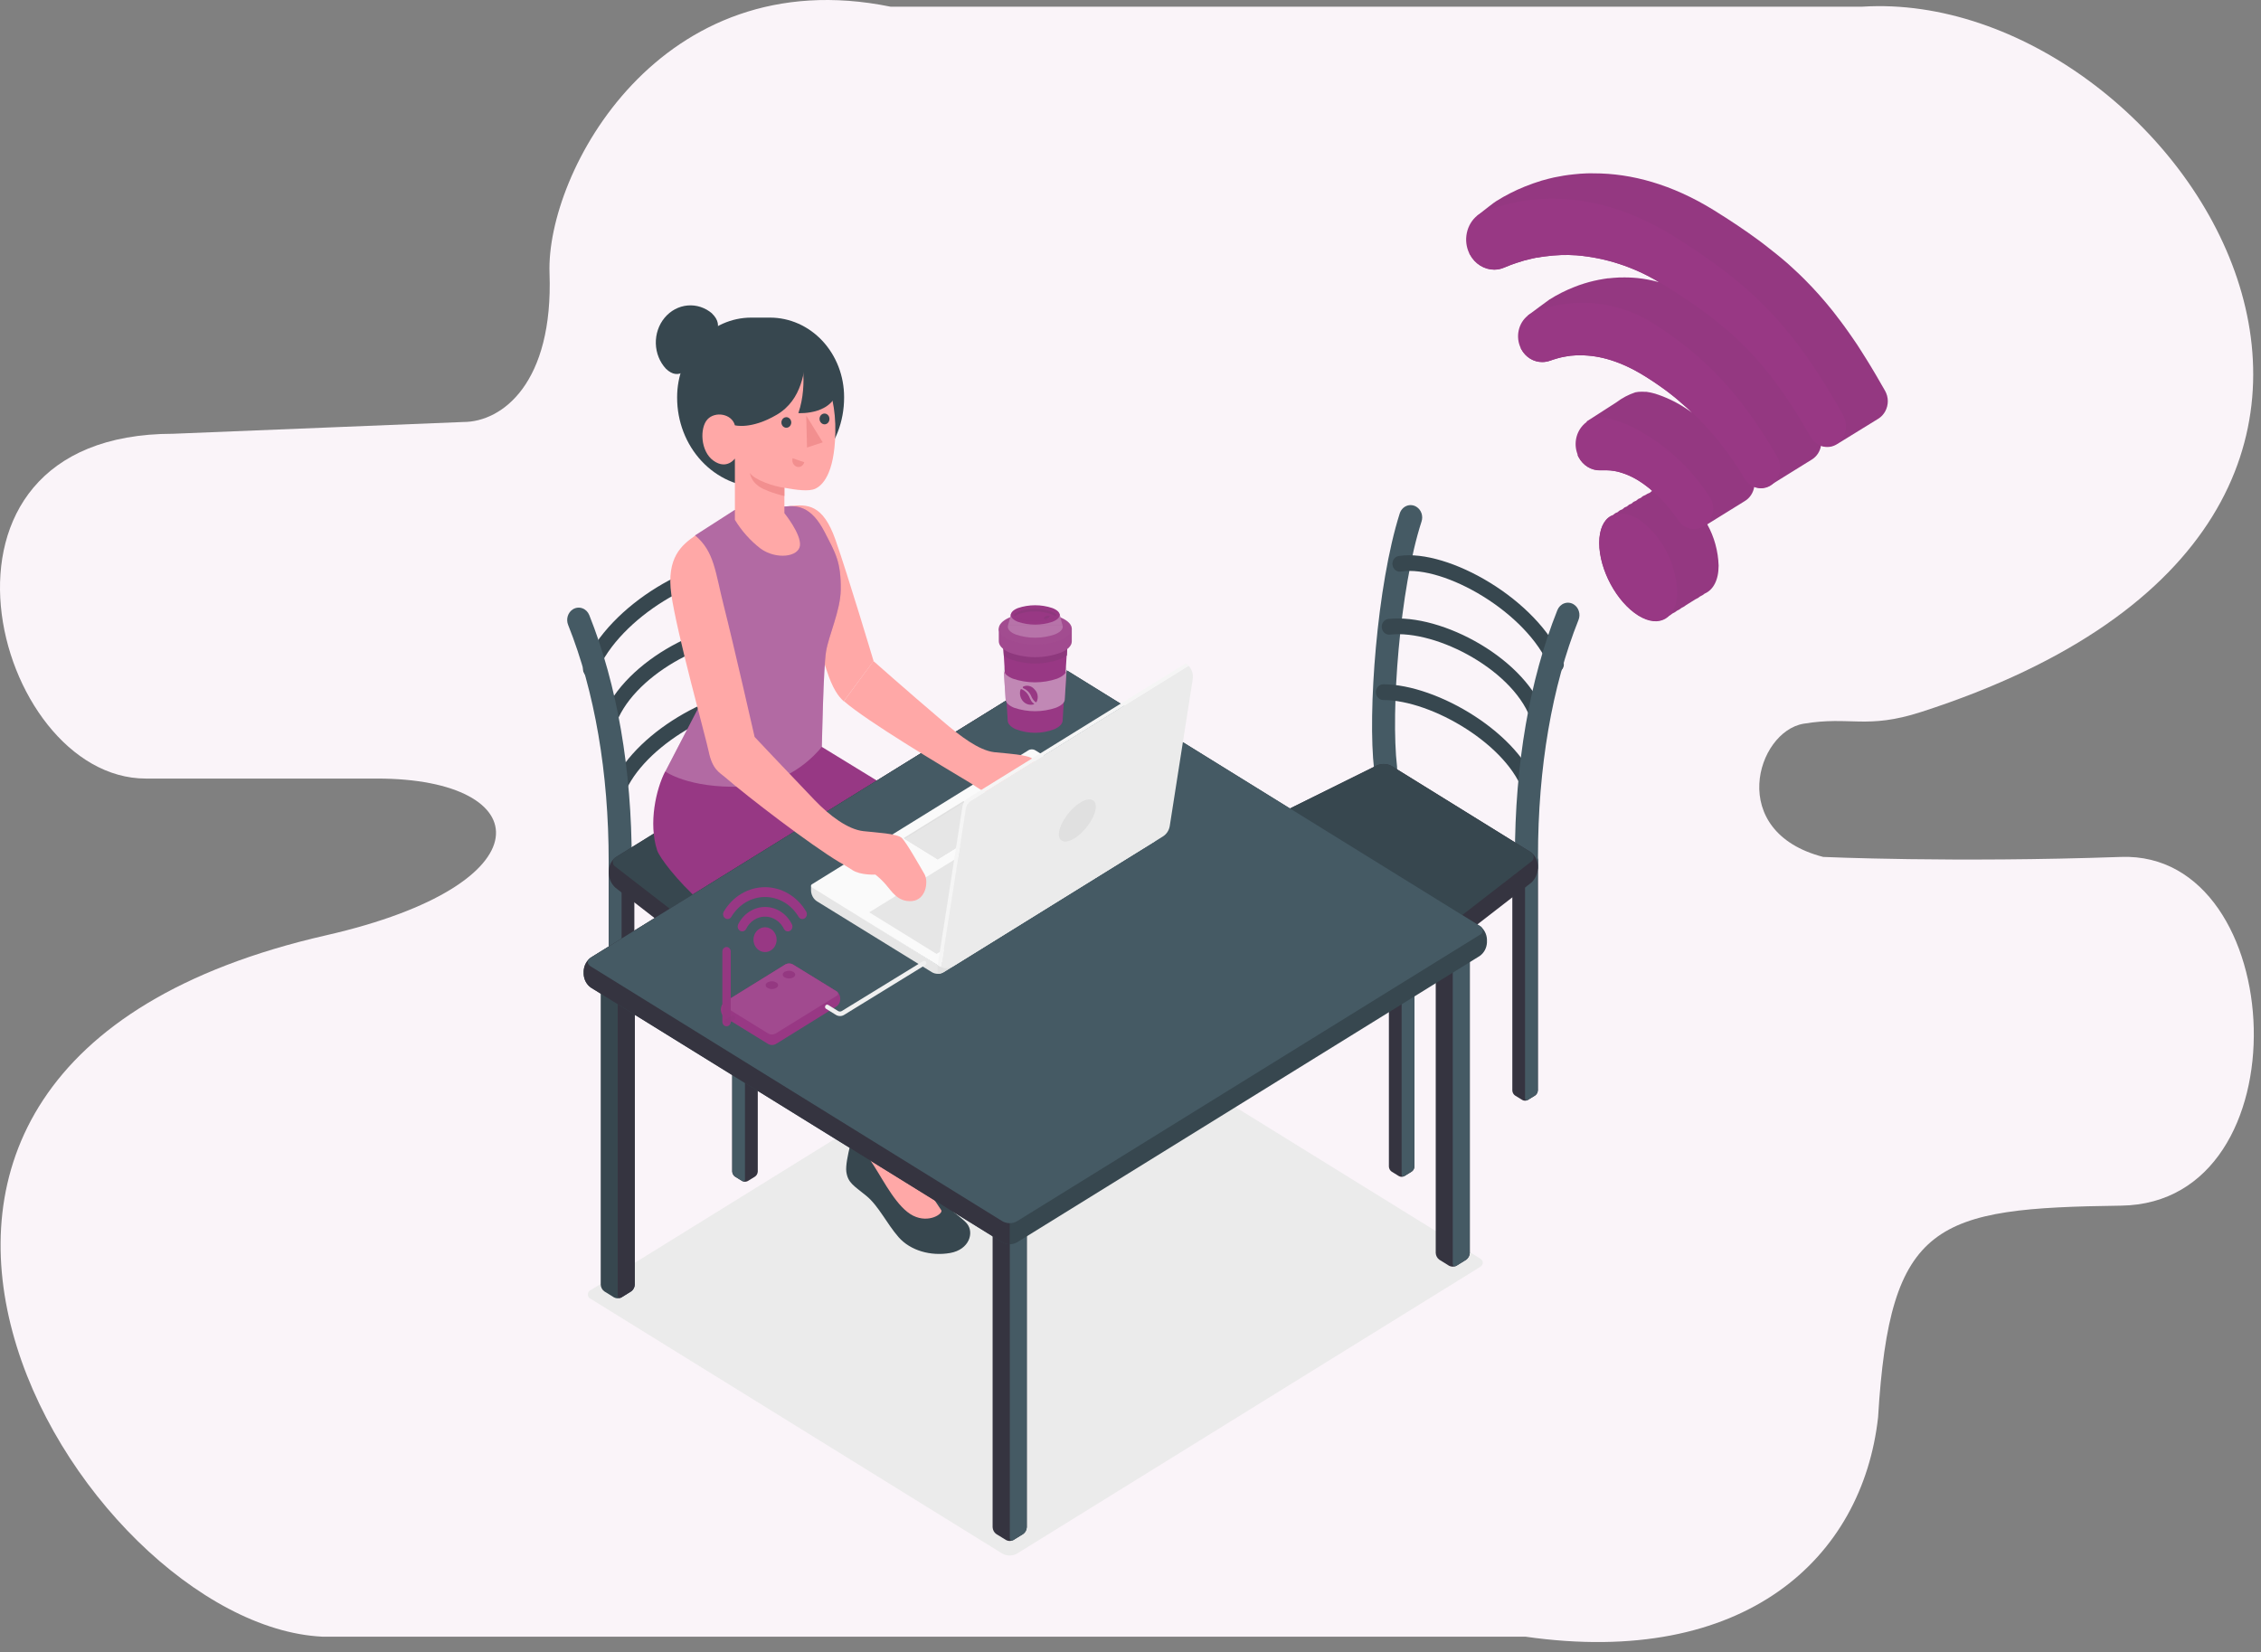 <svg width="197" height="144" viewBox="0 0 197 144" fill="none" xmlns="http://www.w3.org/2000/svg">
<rect x="0" y="0" width="197" height="144" fill="#808080" stroke="none"/>
<path d="M162.271 0.581H77.587C57.441 -3.516 47.569 15.1 47.88 23.8C48.221 33.361 43.782 36.776 40.368 36.776L15.099 37.801C-8.462 37.801 -0.608 67.85 12.709 67.85H32.855C46.856 67.85 47.88 77.069 28.416 81.508C-22.828 93.196 6.904 141.606 28.075 142.631H132.905C152.027 145.362 162.271 135.801 163.637 123.509C164.661 106.435 168.67 105.287 184.808 105.069C200.946 104.852 199.497 74.163 184.808 74.679C170.119 75.194 158.856 74.679 158.856 74.679C150.388 72.494 153.051 63.752 157.149 63.069C161.247 62.386 162.612 63.587 167.393 62.045C220.32 44.972 189.588 -1.127 162.271 0.581Z" fill="#FAF4F9"/>
<path d="M87.341 135.396L51.486 113.202C51.408 113.176 51.34 113.124 51.292 113.053C51.245 112.983 51.219 112.898 51.219 112.81C51.219 112.723 51.245 112.638 51.292 112.568C51.34 112.497 51.408 112.445 51.486 112.418L91.793 87.457C91.99 87.351 92.207 87.296 92.427 87.296C92.647 87.296 92.865 87.351 93.061 87.457L128.924 109.651C129.289 109.87 129.289 110.219 128.924 110.435L88.605 135.396C88.409 135.502 88.193 135.558 87.973 135.558C87.753 135.558 87.537 135.502 87.341 135.396Z" fill="#EBEBEB"/>
<path d="M164.484 34.948C164.485 35.261 164.408 35.569 164.261 35.841C164.115 36.112 163.904 36.337 163.651 36.493L160.043 38.715C159.835 38.844 159.605 38.922 159.366 38.946C159.128 38.97 158.887 38.938 158.661 38.853C158.618 39.096 158.527 39.326 158.395 39.529C158.262 39.731 158.092 39.902 157.894 40.029L157.762 40.111L154.271 42.275L154.172 42.334C153.968 42.44 153.745 42.501 153.517 42.513C153.29 42.524 153.063 42.486 152.849 42.401C152.811 42.661 152.718 42.909 152.578 43.126C152.438 43.343 152.255 43.524 152.041 43.655L148.752 45.694C149.36 46.783 149.701 48.02 149.742 49.289C149.742 50.571 149.263 51.417 148.525 51.731C148.404 51.833 148.27 51.916 148.127 51.978C148.006 52.083 147.87 52.166 147.724 52.225C147.458 52.392 147.191 52.558 146.924 52.723C146.801 52.825 146.666 52.908 146.522 52.97C146.401 53.072 146.267 53.156 146.123 53.217C146.001 53.319 145.865 53.402 145.721 53.464C145.602 53.568 145.467 53.652 145.323 53.711C144.698 54.24 143.78 54.26 142.742 53.617C140.867 52.441 139.343 49.63 139.343 47.297C139.343 46.121 139.73 45.306 140.348 44.965C140.414 44.931 140.483 44.902 140.553 44.878C140.614 44.819 140.68 44.765 140.75 44.718C140.816 44.685 140.883 44.656 140.951 44.631C141.012 44.571 141.078 44.517 141.149 44.471C141.214 44.435 141.283 44.407 141.353 44.384C141.415 44.324 141.481 44.269 141.551 44.22C141.616 44.188 141.683 44.161 141.752 44.137C141.813 44.077 141.879 44.022 141.949 43.973C142.015 43.939 142.083 43.911 142.154 43.89C142.214 43.829 142.281 43.774 142.351 43.726C142.417 43.693 142.484 43.664 142.552 43.639C142.614 43.58 142.68 43.526 142.75 43.479C142.816 43.445 142.884 43.416 142.954 43.392C143.016 43.333 143.082 43.28 143.152 43.232C143.217 43.199 143.284 43.17 143.353 43.145C143.415 43.101 143.479 43.062 143.546 43.028C143.613 42.995 143.681 42.966 143.751 42.942C143.812 42.881 143.878 42.827 143.949 42.781C143.856 42.688 143.759 42.602 143.656 42.522L143.356 42.291L143.06 42.079C142.954 42.005 142.848 41.934 142.739 41.867C142.389 41.651 142.022 41.467 141.642 41.319C141.525 41.272 141.408 41.228 141.276 41.193C140.853 41.051 140.412 40.977 139.968 40.974H139.76H139.606C139.528 40.974 139.451 40.974 139.376 40.974C139.006 40.978 138.642 40.877 138.321 40.681C138 40.484 137.733 40.2 137.548 39.856L137.46 39.696C137.46 39.696 138.264 36.724 138.272 36.712L140.831 35.066C141.336 34.682 141.895 34.387 142.486 34.191C142.586 34.168 142.688 34.152 142.79 34.144H142.874C143.004 34.135 143.135 34.135 143.265 34.144H143.404H143.44C143.697 34.178 143.951 34.231 144.201 34.305C145.14 34.601 146.039 35.029 146.873 35.579C147.07 35.701 147.238 35.826 147.439 35.971C147.121 35.661 146.796 35.371 146.463 35.093C146.314 34.964 146.164 34.838 146.01 34.701C145.99 34.678 145.966 34.658 145.941 34.642C145.809 34.532 145.674 34.427 145.535 34.321C145.29 34.133 145.041 33.929 144.786 33.764L144.449 33.529C144.277 33.407 144.084 33.29 143.927 33.176C143.769 33.062 143.492 32.894 143.272 32.757C141.236 31.498 139.39 30.965 137.72 30.965H137.373L136.981 30.992C136.883 30.992 136.788 30.992 136.689 31.028L136.484 31.059L136.302 31.09L136.027 31.145L135.709 31.227C135.596 31.259 135.483 31.29 135.369 31.329C135.256 31.369 135.179 31.392 135.088 31.424C134.86 31.508 134.62 31.552 134.379 31.553C134.009 31.556 133.646 31.455 133.324 31.259C133.003 31.062 132.737 30.779 132.551 30.436L132.511 30.361L133.136 27.491C133.136 27.491 133.136 27.491 133.18 27.452C133.469 27.233 134.894 26.17 135.008 26.1C135.679 25.678 136.383 25.321 137.113 25.033C137.413 24.91 137.72 24.801 138.034 24.704L138.451 24.582C138.59 24.547 138.729 24.508 138.871 24.477C139.156 24.41 139.441 24.355 139.734 24.308L140.099 24.253H140.184L140.622 24.21C140.626 24.208 140.631 24.207 140.635 24.207C140.639 24.207 140.644 24.208 140.648 24.21L141.053 24.183C141.091 24.179 141.129 24.179 141.167 24.183C141.662 24.167 142.157 24.183 142.651 24.23C143.294 24.297 143.93 24.419 144.555 24.594C142.346 23.266 139.894 22.466 137.369 22.25C136.461 22.187 135.549 22.216 134.646 22.336C134.419 22.364 134.189 22.399 133.966 22.442H133.896C133.757 22.465 133.626 22.493 133.491 22.528C133.26 22.579 133.034 22.634 132.807 22.697C132.58 22.76 132.361 22.83 132.142 22.905C131.981 22.954 131.824 23.009 131.67 23.069C131.469 23.144 131.268 23.226 131.074 23.308C130.796 23.43 130.498 23.493 130.197 23.493C129.768 23.49 129.347 23.366 128.976 23.135C128.606 22.903 128.298 22.571 128.084 22.172L128.033 22.077C128.062 21.928 128.731 18.769 128.731 18.769H128.75L128.797 18.729L128.83 18.702C129.166 18.435 130.256 17.577 130.369 17.526C131.163 17.03 131.994 16.606 132.855 16.26C133.342 16.064 133.829 15.891 134.317 15.742L134.847 15.597L135.399 15.464C135.966 15.343 136.538 15.252 137.113 15.193C137.307 15.17 137.501 15.154 137.698 15.138C137.895 15.123 138.093 15.115 138.29 15.107C138.487 15.099 138.688 15.107 138.89 15.107C142.121 15.107 145.667 16.052 149.333 18.322C150.762 19.208 152.049 20.066 153.233 20.941C153.379 21.046 153.522 21.152 153.661 21.262C154.026 21.544 154.392 21.834 154.757 22.125L155.236 22.517C155.602 22.814 155.934 23.116 156.271 23.43C156.406 23.552 156.534 23.673 156.665 23.798L156.863 23.987L157.28 24.398C158.113 25.236 158.902 26.122 159.645 27.052L159.93 27.417C160.076 27.601 160.218 27.809 160.361 27.982C160.584 28.276 160.807 28.581 161.026 28.895L161.41 29.444C161.681 29.836 161.951 30.228 162.222 30.675C162.353 30.883 162.488 31.09 162.62 31.306C162.752 31.522 162.887 31.737 163.022 31.961C163.157 32.184 163.293 32.408 163.424 32.635C163.695 33.094 163.969 33.564 164.243 34.054C164.396 34.324 164.48 34.632 164.484 34.948Z" fill="#983884"/>
<g opacity="0.2">
<path opacity="0.2" d="M164.482 34.948C164.483 35.261 164.406 35.569 164.26 35.841C164.113 36.112 163.902 36.337 163.649 36.493L160.041 38.715C159.833 38.844 159.603 38.922 159.364 38.946C159.126 38.97 158.885 38.938 158.659 38.853C158.616 39.096 158.525 39.326 158.393 39.529C158.26 39.731 158.09 39.902 157.892 40.029L157.76 40.111L154.269 42.275L154.171 42.334C153.966 42.44 153.743 42.501 153.515 42.513C153.288 42.524 153.061 42.486 152.847 42.401C152.809 42.661 152.716 42.909 152.576 43.126C152.436 43.343 152.253 43.524 152.039 43.655L148.75 45.694C149.358 46.783 149.699 48.02 149.74 49.289C149.74 50.571 149.261 51.417 148.523 51.731C148.402 51.833 148.268 51.916 148.125 51.978C148.004 52.083 147.868 52.166 147.723 52.225C147.456 52.392 147.189 52.558 146.922 52.723C146.799 52.825 146.664 52.908 146.52 52.97C146.399 53.072 146.265 53.156 146.121 53.217C145.999 53.319 145.863 53.402 145.719 53.464C145.6 53.568 145.465 53.652 145.321 53.711C144.696 54.24 143.778 54.26 142.74 53.617C140.865 52.441 139.341 49.63 139.341 47.297C139.341 46.121 139.728 45.306 140.346 44.965C140.412 44.931 140.481 44.902 140.551 44.878C140.612 44.819 140.678 44.765 140.748 44.718C140.814 44.685 140.881 44.656 140.949 44.631C141.01 44.571 141.076 44.517 141.147 44.471C141.212 44.435 141.281 44.407 141.351 44.384C141.413 44.324 141.479 44.269 141.549 44.22C141.614 44.188 141.681 44.161 141.75 44.137C141.811 44.077 141.877 44.022 141.947 43.973C142.013 43.939 142.081 43.911 142.152 43.89C142.213 43.829 142.279 43.774 142.349 43.726C142.415 43.693 142.482 43.664 142.55 43.639C142.612 43.58 142.678 43.526 142.748 43.479C142.814 43.445 142.882 43.416 142.952 43.392C143.014 43.333 143.08 43.28 143.15 43.232C143.215 43.199 143.282 43.17 143.351 43.145C143.413 43.101 143.477 43.062 143.544 43.028C143.611 42.995 143.68 42.966 143.749 42.942C143.81 42.881 143.876 42.827 143.947 42.781C143.854 42.688 143.757 42.602 143.654 42.522L143.354 42.291L143.058 42.079C142.952 42.005 142.846 41.934 142.737 41.867C142.387 41.651 142.02 41.467 141.64 41.319C141.523 41.272 141.406 41.228 141.275 41.193C140.851 41.051 140.41 40.977 139.966 40.974H139.758H139.604C139.526 40.974 139.449 40.974 139.374 40.974C139.004 40.978 138.64 40.877 138.319 40.681C137.998 40.484 137.731 40.2 137.546 39.856L137.458 39.696C137.458 39.696 138.263 36.724 138.27 36.712L140.829 35.066C141.334 34.682 141.893 34.387 142.484 34.191C142.584 34.168 142.686 34.152 142.788 34.144H142.872C143.002 34.135 143.133 34.135 143.263 34.144H143.402H143.438C143.695 34.178 143.949 34.231 144.199 34.305C145.138 34.601 146.037 35.029 146.871 35.579C147.068 35.701 147.236 35.826 147.437 35.971C147.119 35.661 146.794 35.371 146.461 35.093C146.312 34.964 146.162 34.838 146.008 34.701C145.988 34.678 145.964 34.658 145.939 34.642C145.807 34.532 145.672 34.427 145.533 34.321C145.288 34.133 145.04 33.929 144.784 33.764L144.447 33.529C144.276 33.407 144.082 33.29 143.925 33.176C143.767 33.062 143.49 32.894 143.27 32.757C141.234 31.498 139.388 30.965 137.718 30.965H137.371L136.98 30.992C136.881 30.992 136.786 30.992 136.687 31.028L136.482 31.059L136.3 31.09L136.025 31.145L135.707 31.227C135.594 31.259 135.481 31.29 135.368 31.329C135.254 31.369 135.177 31.392 135.086 31.424C134.858 31.508 134.618 31.552 134.377 31.553C134.007 31.556 133.644 31.455 133.323 31.259C133.001 31.062 132.735 30.779 132.549 30.436L132.509 30.361L133.134 27.491C133.134 27.491 133.134 27.491 133.178 27.452C133.467 27.233 134.892 26.17 135.006 26.1C135.677 25.678 136.381 25.321 137.111 25.033C137.411 24.91 137.718 24.801 138.032 24.704L138.449 24.582C138.588 24.547 138.727 24.508 138.869 24.477C139.154 24.41 139.44 24.355 139.732 24.308L140.098 24.253H140.182L140.62 24.21C140.624 24.208 140.629 24.207 140.633 24.207C140.637 24.207 140.642 24.208 140.646 24.21L141.052 24.183C141.089 24.179 141.127 24.179 141.165 24.183C141.66 24.167 142.156 24.183 142.649 24.23C143.292 24.297 143.929 24.419 144.553 24.594C142.344 23.266 139.892 22.466 137.367 22.25C136.459 22.187 135.547 22.216 134.644 22.336C134.417 22.364 134.187 22.399 133.964 22.442H133.894C133.756 22.465 133.624 22.493 133.489 22.528C133.258 22.579 133.032 22.634 132.805 22.697C132.578 22.76 132.359 22.83 132.14 22.905C131.979 22.954 131.822 23.009 131.668 23.069C131.467 23.144 131.266 23.226 131.072 23.308C130.794 23.43 130.496 23.493 130.195 23.493C129.766 23.49 129.345 23.366 128.974 23.135C128.604 22.903 128.296 22.571 128.082 22.172L128.031 22.077C128.06 21.928 128.729 18.769 128.729 18.769H128.748L128.795 18.729L128.828 18.702C129.164 18.435 130.254 17.577 130.367 17.526C131.161 17.03 131.992 16.606 132.853 16.26C133.34 16.064 133.827 15.891 134.315 15.742L134.845 15.597L135.397 15.464C135.964 15.343 136.536 15.252 137.111 15.193C137.305 15.17 137.499 15.154 137.696 15.138C137.893 15.123 138.091 15.115 138.288 15.107C138.485 15.099 138.687 15.107 138.888 15.107C142.119 15.107 145.665 16.052 149.331 18.322C150.76 19.208 152.047 20.066 153.231 20.941C153.377 21.046 153.52 21.152 153.659 21.262C154.024 21.544 154.39 21.834 154.755 22.125L155.234 22.517C155.6 22.814 155.932 23.116 156.269 23.43C156.404 23.552 156.532 23.673 156.663 23.798L156.861 23.987L157.278 24.398C158.111 25.236 158.9 26.122 159.643 27.052L159.928 27.417C160.074 27.601 160.216 27.809 160.359 27.982C160.582 28.276 160.805 28.581 161.024 28.895L161.408 29.444C161.679 29.836 161.949 30.228 162.22 30.675C162.351 30.883 162.486 31.09 162.618 31.306C162.75 31.522 162.885 31.737 163.02 31.961C163.155 32.184 163.291 32.408 163.422 32.635C163.693 33.094 163.967 33.564 164.241 34.054C164.394 34.324 164.478 34.632 164.482 34.948Z" fill="#353440"/>
</g>
<path d="M146.133 51.547C146.133 53.86 144.613 54.813 142.737 53.644C140.862 52.476 139.338 49.661 139.338 47.329C139.338 46.153 139.725 45.337 140.343 44.996C140.961 44.655 141.805 44.655 142.737 45.227C143.728 45.918 144.553 46.851 145.143 47.95C145.733 49.048 146.073 50.281 146.133 51.547Z" fill="#983884"/>
<path d="M148.966 43.31C147.492 41.022 145.541 39.133 143.268 37.794C142.212 37.115 141.05 36.645 139.839 36.406C139.49 36.34 139.132 36.367 138.795 36.484C138.457 36.601 138.152 36.804 137.905 37.077L137.883 37.104C137.579 37.443 137.379 37.873 137.31 38.337C137.241 38.801 137.306 39.276 137.496 39.7C137.521 39.76 137.549 39.819 137.58 39.876C137.765 40.219 138.031 40.504 138.353 40.7C138.674 40.897 139.038 40.998 139.408 40.993C139.483 40.993 139.56 40.993 139.638 40.993H139.791H140C140.444 40.997 140.885 41.071 141.308 41.213C141.425 41.248 141.542 41.291 141.674 41.338C142.054 41.487 142.42 41.67 142.771 41.887C142.88 41.954 142.986 42.024 143.092 42.099C143.198 42.173 143.293 42.236 143.388 42.31C143.483 42.385 143.589 42.459 143.688 42.542C143.787 42.624 143.889 42.706 143.988 42.793C144.855 43.556 145.624 44.44 146.276 45.419C146.541 45.784 146.927 46.025 147.354 46.092C147.78 46.159 148.215 46.047 148.566 45.779C148.918 45.512 149.159 45.109 149.241 44.654C149.322 44.2 149.237 43.73 149.003 43.342L148.966 43.31Z" fill="#983884"/>
<path d="M154.839 39.798C151.812 34.553 148.713 31.138 144.114 28.225C142.548 27.223 140.793 26.611 138.977 26.436C137.161 26.26 135.331 26.524 133.623 27.21C133.467 27.27 133.319 27.35 133.181 27.449L133.137 27.488C132.727 27.804 132.437 28.269 132.322 28.797C132.207 29.325 132.275 29.879 132.512 30.358L132.552 30.432C132.738 30.775 133.005 31.059 133.326 31.255C133.647 31.452 134.011 31.553 134.38 31.549C134.621 31.549 134.861 31.505 135.089 31.42C135.181 31.389 135.276 31.354 135.371 31.326C135.466 31.299 135.597 31.256 135.711 31.224L136.029 31.142L136.303 31.087L136.486 31.056L136.69 31.024C136.789 31.024 136.884 30.997 136.983 30.989L137.374 30.962H137.721C139.392 30.962 141.237 31.495 143.273 32.753L143.928 33.173C144.103 33.286 144.293 33.404 144.45 33.525L144.787 33.761C145.043 33.941 145.291 34.129 145.536 34.317C145.675 34.423 145.81 34.529 145.942 34.639C145.967 34.655 145.991 34.675 146.011 34.698C146.165 34.815 146.315 34.941 146.465 35.09C146.797 35.368 147.123 35.658 147.441 35.968C147.441 35.968 147.441 35.968 147.459 35.968C149.227 37.655 150.765 39.6 152.028 41.746C152.221 42.068 152.508 42.312 152.843 42.44C153.056 42.526 153.284 42.564 153.511 42.552C153.739 42.541 153.961 42.48 154.166 42.374L154.265 42.315C154.459 42.194 154.629 42.032 154.763 41.839C154.898 41.645 154.995 41.425 155.049 41.191C155.103 40.958 155.112 40.714 155.077 40.476C155.042 40.238 154.962 40.01 154.843 39.806L154.839 39.798Z" fill="#983884"/>
<path d="M160.64 36.262C156.254 28.421 152.598 24.787 145.726 20.522C139.626 16.762 133.858 16.645 129.325 18.44C129.147 18.513 128.977 18.605 128.817 18.715L128.784 18.742L128.736 18.781H128.718C128.256 19.154 127.932 19.691 127.805 20.297C127.677 20.902 127.753 21.536 128.02 22.086C128.02 22.121 128.053 22.149 128.071 22.184C128.285 22.583 128.592 22.915 128.963 23.147C129.334 23.379 129.755 23.503 130.184 23.505C130.485 23.505 130.783 23.443 131.061 23.321C131.255 23.239 131.456 23.156 131.657 23.082C131.858 23.007 131.968 22.968 132.129 22.917C132.348 22.843 132.567 22.772 132.794 22.709C133.02 22.647 133.247 22.592 133.477 22.541C133.613 22.506 133.744 22.478 133.883 22.455H133.953C134.176 22.412 134.406 22.376 134.632 22.349C135.539 22.222 136.454 22.189 137.367 22.251C139.906 22.458 142.372 23.261 144.59 24.603L145.134 24.932C150.91 28.508 154.093 31.597 157.782 38.12C158.019 38.505 158.386 38.775 158.805 38.876C159.225 38.977 159.664 38.901 160.032 38.662C160.4 38.424 160.668 38.043 160.78 37.598C160.892 37.153 160.839 36.678 160.633 36.274L160.64 36.262Z" fill="#983884"/>
<path d="M131.768 74.932V95.031C131.772 95.12 131.796 95.205 131.837 95.282C131.878 95.358 131.936 95.423 132.005 95.471L132.641 95.863C132.715 95.903 132.796 95.924 132.879 95.924C132.961 95.924 133.043 95.903 133.116 95.863L133.756 95.471C133.825 95.422 133.883 95.356 133.924 95.279C133.965 95.202 133.989 95.116 133.994 95.028V74.932C133.993 74.854 133.964 74.78 133.912 74.725C133.861 74.67 133.792 74.639 133.72 74.638H132.042C131.969 74.638 131.899 74.669 131.848 74.724C131.796 74.779 131.768 74.854 131.768 74.932Z" fill="#353440"/>
<path d="M133.718 74.638H133.151C133.079 74.639 133.01 74.67 132.958 74.725C132.907 74.78 132.878 74.854 132.877 74.932V95.71C132.877 95.87 132.983 95.937 133.115 95.855L133.754 95.463C133.823 95.414 133.881 95.348 133.922 95.271C133.963 95.195 133.987 95.108 133.992 95.02V74.932C133.991 74.854 133.962 74.78 133.91 74.725C133.859 74.67 133.79 74.639 133.718 74.638Z" fill="#455A64"/>
<path d="M121.014 81.565V101.665C121.018 101.753 121.042 101.839 121.083 101.915C121.124 101.991 121.182 102.056 121.251 102.104L121.887 102.496C121.961 102.536 122.042 102.558 122.125 102.558C122.208 102.558 122.289 102.536 122.362 102.496L123.002 102.104C123.071 102.056 123.129 101.991 123.17 101.915C123.212 101.839 123.235 101.753 123.24 101.665V81.565C123.24 81.487 123.211 81.412 123.159 81.357C123.108 81.302 123.038 81.271 122.966 81.271H121.288C121.215 81.271 121.145 81.302 121.094 81.357C121.043 81.412 121.014 81.487 121.014 81.565Z" fill="#353440"/>
<path d="M122.964 81.271H122.397C122.325 81.272 122.256 81.303 122.204 81.358C122.153 81.413 122.124 81.487 122.123 81.565V102.343C122.123 102.504 122.233 102.57 122.361 102.488L123 102.096C123.07 102.048 123.127 101.984 123.168 101.907C123.21 101.831 123.234 101.745 123.238 101.657V81.565C123.238 81.487 123.209 81.412 123.158 81.357C123.106 81.302 123.036 81.271 122.964 81.271Z" fill="#455A64"/>
<path d="M121.724 66.813C121.74 66.953 121.73 67.096 121.695 67.233C121.66 67.369 121.6 67.497 121.519 67.609C121.438 67.721 121.337 67.814 121.222 67.884C121.108 67.954 120.981 67.999 120.85 68.016H120.726C120.481 68.016 120.244 67.921 120.06 67.746C119.876 67.573 119.758 67.332 119.728 67.072C119.15 62.108 119.973 50.998 121.954 44.757C122.001 44.604 122.079 44.465 122.183 44.349C122.286 44.233 122.413 44.143 122.553 44.087C122.694 44.031 122.844 44.009 122.993 44.023C123.143 44.037 123.287 44.087 123.416 44.169C123.618 44.294 123.772 44.49 123.853 44.724C123.934 44.958 123.936 45.215 123.858 45.451C121.947 51.335 121.168 62.034 121.724 66.813Z" fill="#455A64"/>
<path d="M133.384 69.686C133.249 69.686 133.118 69.64 133.009 69.555C132.9 69.471 132.819 69.352 132.777 69.215C131.487 64.981 124.772 61.006 120.521 61.006C120.351 61.006 120.188 60.934 120.068 60.805C119.948 60.676 119.881 60.502 119.881 60.32C119.881 60.138 119.948 59.963 120.068 59.835C120.188 59.706 120.351 59.634 120.521 59.634C125.225 59.634 132.51 63.946 133.994 68.764C134.02 68.85 134.031 68.941 134.024 69.03C134.018 69.12 133.995 69.208 133.957 69.289C133.919 69.369 133.866 69.441 133.803 69.499C133.739 69.558 133.665 69.603 133.585 69.631C133.521 69.661 133.453 69.68 133.384 69.686Z" fill="#37474F"/>
<path d="M134.069 63.413C133.934 63.413 133.802 63.367 133.693 63.282C133.584 63.197 133.503 63.077 133.462 62.939C132.11 58.54 125.23 54.847 121.078 55.306C120.912 55.319 120.748 55.262 120.62 55.148C120.492 55.033 120.411 54.87 120.394 54.692C120.377 54.514 120.425 54.337 120.528 54.197C120.631 54.056 120.781 53.965 120.946 53.941C125.64 53.428 133.133 57.489 134.676 62.511C134.702 62.597 134.712 62.687 134.706 62.777C134.7 62.867 134.677 62.955 134.639 63.036C134.601 63.116 134.548 63.188 134.484 63.246C134.42 63.305 134.346 63.35 134.266 63.378C134.203 63.401 134.136 63.413 134.069 63.413Z" fill="#37474F"/>
<path d="M135.616 58.563C135.493 58.565 135.372 58.529 135.268 58.46C135.164 58.39 135.08 58.29 135.027 58.171C133.057 53.361 125.834 49.249 122.087 49.805C122.002 49.824 121.913 49.824 121.828 49.804C121.742 49.785 121.662 49.747 121.59 49.693C121.519 49.639 121.459 49.569 121.413 49.489C121.368 49.409 121.338 49.32 121.326 49.227C121.314 49.134 121.32 49.04 121.344 48.95C121.367 48.859 121.407 48.775 121.462 48.702C121.517 48.629 121.585 48.569 121.663 48.526C121.74 48.482 121.825 48.456 121.912 48.449C126.159 47.818 133.996 52.24 136.201 57.623C136.235 57.705 136.253 57.794 136.255 57.883C136.257 57.974 136.242 58.063 136.211 58.147C136.181 58.231 136.135 58.307 136.077 58.372C136.018 58.437 135.949 58.488 135.872 58.524C135.79 58.556 135.703 58.569 135.616 58.563Z" fill="#37474F"/>
<path d="M137.119 52.672C137.332 52.804 137.491 53.016 137.567 53.267C137.644 53.518 137.631 53.79 137.532 54.032C135.222 59.822 134.005 66.899 134.005 74.645V75.684L133.928 75.77C133.889 75.814 133.842 75.849 133.789 75.872C133.737 75.895 133.681 75.906 133.624 75.904C133.479 75.894 133.337 75.857 133.204 75.794C133.137 75.766 133.069 75.742 132.999 75.723C132.733 75.723 132.477 75.61 132.289 75.408C132.1 75.205 131.994 74.931 131.994 74.645C131.994 66.609 133.27 59.246 135.69 53.181C135.745 53.041 135.827 52.914 135.931 52.81C136.036 52.706 136.159 52.627 136.294 52.579C136.429 52.53 136.572 52.513 136.714 52.528C136.855 52.544 136.992 52.591 137.115 52.668L137.119 52.672Z" fill="#455A64"/>
<path d="M133.992 75.429V75.692C133.979 75.932 133.92 76.167 133.818 76.382C133.716 76.596 133.574 76.786 133.4 76.938L122.712 85.218C122.531 85.345 122.322 85.418 122.106 85.429C121.89 85.441 121.675 85.391 121.483 85.285L106.423 75.958C106.24 75.828 106.087 75.655 105.977 75.45C105.868 75.246 105.804 75.017 105.791 74.782V74.511C105.801 74.28 105.868 74.055 105.985 73.859C106.102 73.664 106.264 73.505 106.456 73.398L119.981 66.698C120.189 66.61 120.412 66.57 120.635 66.582C120.858 66.593 121.076 66.656 121.275 66.765L133.363 74.253C133.546 74.383 133.698 74.557 133.808 74.761C133.917 74.965 133.98 75.194 133.992 75.429Z" fill="#353440"/>
<path d="M133.357 74.253L121.269 66.765C121.07 66.656 120.852 66.593 120.629 66.582C120.406 66.57 120.183 66.61 119.975 66.698L106.45 73.398C106.085 73.579 106.085 73.9 106.417 74.12L121.485 83.446C121.677 83.552 121.891 83.602 122.107 83.591C122.323 83.579 122.532 83.506 122.713 83.379L133.394 75.103C133.467 75.062 133.529 74.999 133.57 74.921C133.611 74.844 133.631 74.755 133.627 74.666C133.624 74.576 133.596 74.49 133.548 74.417C133.5 74.344 133.434 74.287 133.357 74.253Z" fill="#37474F"/>
<path d="M55.271 75.362V95.458C55.267 95.546 55.243 95.633 55.202 95.71C55.16 95.787 55.103 95.852 55.033 95.901L54.394 96.293C54.321 96.333 54.24 96.355 54.158 96.355C54.076 96.355 53.995 96.333 53.922 96.293L53.282 95.901C53.213 95.852 53.156 95.787 53.114 95.71C53.073 95.633 53.049 95.546 53.045 95.458V75.362C53.044 75.323 53.051 75.285 53.065 75.249C53.078 75.213 53.099 75.18 53.124 75.153C53.15 75.125 53.18 75.104 53.214 75.089C53.247 75.075 53.283 75.067 53.319 75.068H54.997C55.033 75.067 55.069 75.075 55.102 75.089C55.136 75.104 55.166 75.125 55.192 75.153C55.217 75.18 55.238 75.213 55.251 75.249C55.265 75.285 55.272 75.323 55.271 75.362Z" fill="#353440"/>
<path d="M53.317 75.068H53.884C53.957 75.068 54.026 75.099 54.078 75.154C54.129 75.21 54.158 75.284 54.158 75.362V96.14C54.158 96.305 54.052 96.372 53.924 96.289L53.285 95.897C53.215 95.849 53.158 95.783 53.116 95.706C53.075 95.629 53.051 95.543 53.047 95.454V75.362C53.046 75.324 53.053 75.286 53.066 75.25C53.08 75.215 53.1 75.182 53.125 75.155C53.15 75.127 53.18 75.106 53.213 75.091C53.246 75.076 53.282 75.068 53.317 75.068Z" fill="#455A64"/>
<path d="M66.025 81.997V102.092C66.021 102.181 65.997 102.267 65.956 102.344C65.914 102.421 65.857 102.487 65.787 102.535L65.148 102.928C65.074 102.966 64.992 102.986 64.91 102.986C64.828 102.986 64.746 102.966 64.672 102.928L64.037 102.535C63.967 102.487 63.91 102.421 63.868 102.344C63.827 102.267 63.803 102.181 63.799 102.092V81.997C63.798 81.958 63.805 81.919 63.819 81.884C63.832 81.848 63.852 81.815 63.878 81.788C63.904 81.76 63.934 81.739 63.968 81.724C64.001 81.709 64.037 81.702 64.073 81.703H65.751C65.823 81.703 65.893 81.734 65.945 81.789C65.996 81.844 66.025 81.919 66.025 81.997Z" fill="#353440"/>
<path d="M64.073 81.703H64.636C64.672 81.702 64.708 81.709 64.741 81.724C64.775 81.739 64.805 81.76 64.831 81.788C64.856 81.815 64.877 81.848 64.89 81.884C64.904 81.919 64.911 81.958 64.91 81.997V102.775C64.91 102.939 64.804 103.002 64.672 102.924L64.037 102.532C63.967 102.483 63.91 102.418 63.868 102.341C63.827 102.264 63.803 102.177 63.799 102.089V81.997C63.798 81.958 63.805 81.919 63.819 81.884C63.832 81.848 63.852 81.815 63.878 81.788C63.904 81.76 63.934 81.739 63.968 81.724C64.001 81.709 64.037 81.702 64.073 81.703Z" fill="#455A64"/>
<path d="M65.322 67.24C65.306 67.38 65.316 67.523 65.351 67.659C65.386 67.796 65.445 67.924 65.527 68.035C65.608 68.147 65.709 68.241 65.823 68.311C65.938 68.381 66.065 68.426 66.196 68.443H66.32C66.565 68.443 66.802 68.347 66.986 68.173C67.17 67.999 67.288 67.759 67.318 67.498C67.896 62.535 67.073 51.425 65.092 45.184C64.887 44.541 64.31 44.4 63.761 44.741C63.345 44.999 63.03 45.391 63.202 45.882C65.088 51.762 65.867 62.461 65.322 67.24Z" fill="#983884"/>
<path d="M53.654 70.078C53.553 70.079 53.453 70.054 53.362 70.006C53.272 69.957 53.194 69.885 53.134 69.797C53.075 69.71 53.036 69.608 53.021 69.5C53.006 69.392 53.015 69.283 53.048 69.18C54.51 64.346 61.821 60.045 66.521 60.045C66.691 60.045 66.854 60.118 66.974 60.246C67.094 60.375 67.161 60.55 67.161 60.731C67.161 60.913 67.094 61.088 66.974 61.217C66.854 61.345 66.691 61.417 66.521 61.417C62.267 61.417 55.555 65.389 54.261 69.607C54.22 69.745 54.139 69.864 54.03 69.949C53.921 70.034 53.789 70.079 53.654 70.078Z" fill="#37474F"/>
<path d="M52.969 63.829C52.901 63.828 52.833 63.816 52.768 63.794C52.607 63.736 52.474 63.613 52.398 63.45C52.322 63.288 52.309 63.1 52.362 62.927C53.901 57.905 61.402 53.84 66.092 54.361C66.257 54.385 66.407 54.476 66.51 54.616C66.613 54.756 66.661 54.934 66.644 55.112C66.627 55.289 66.546 55.453 66.418 55.567C66.291 55.682 66.126 55.739 65.96 55.725C61.811 55.271 54.928 58.956 53.576 63.358C53.534 63.495 53.452 63.614 53.343 63.699C53.234 63.783 53.104 63.829 52.969 63.829Z" fill="#37474F"/>
<path d="M51.433 58.995C51.327 58.994 51.222 58.965 51.129 58.91C51.036 58.855 50.957 58.777 50.899 58.681C50.841 58.586 50.806 58.476 50.797 58.363C50.788 58.249 50.806 58.135 50.848 58.031C53.041 52.648 60.893 48.23 65.137 48.857C65.305 48.882 65.457 48.977 65.559 49.123C65.662 49.268 65.706 49.451 65.683 49.631C65.66 49.812 65.571 49.975 65.435 50.084C65.3 50.194 65.129 50.242 64.961 50.217C61.207 49.657 53.995 53.773 52.018 58.583C51.968 58.705 51.886 58.809 51.782 58.882C51.678 58.955 51.557 58.994 51.433 58.995Z" fill="#37474F"/>
<path d="M49.916 53.099C49.703 53.233 49.543 53.446 49.467 53.697C49.391 53.949 49.404 54.221 49.503 54.464C51.817 60.254 53.034 67.326 53.034 75.073V76.112L53.111 76.198C53.15 76.242 53.197 76.276 53.249 76.299C53.301 76.322 53.358 76.333 53.414 76.331C53.559 76.322 53.702 76.285 53.834 76.222C53.901 76.193 53.969 76.17 54.039 76.151C54.306 76.151 54.561 76.037 54.75 75.835C54.938 75.633 55.044 75.359 55.044 75.073C55.044 67.04 53.769 59.674 51.345 53.609C51.289 53.469 51.207 53.344 51.103 53.24C50.999 53.137 50.876 53.059 50.741 53.011C50.607 52.962 50.465 52.944 50.324 52.959C50.183 52.974 50.046 53.02 49.923 53.095L49.916 53.099Z" fill="#455A64"/>
<path d="M53.045 75.86V76.123C53.056 76.362 53.113 76.596 53.213 76.81C53.313 77.024 53.454 77.213 53.626 77.365L64.307 85.649C64.489 85.774 64.697 85.846 64.913 85.857C65.128 85.869 65.343 85.82 65.535 85.716L80.599 76.385C80.784 76.257 80.938 76.084 81.048 75.879C81.159 75.675 81.223 75.445 81.235 75.209V74.939C81.223 74.707 81.155 74.483 81.039 74.288C80.922 74.093 80.76 73.934 80.57 73.825L67.045 67.129C66.837 67.04 66.614 67 66.39 67.011C66.166 67.022 65.947 67.084 65.747 67.192L53.677 74.684C53.493 74.812 53.339 74.986 53.229 75.191C53.119 75.395 53.056 75.624 53.045 75.86Z" fill="#353440"/>
<path d="M53.679 74.684L65.763 67.192C65.963 67.084 66.182 67.022 66.406 67.011C66.629 67 66.853 67.04 67.061 67.129L80.586 73.825C80.951 74.01 80.951 74.331 80.615 74.547L65.551 83.877C65.359 83.982 65.144 84.031 64.929 84.019C64.713 84.007 64.505 83.935 64.323 83.811L53.627 75.535C53.553 75.493 53.491 75.429 53.45 75.35C53.409 75.271 53.39 75.181 53.395 75.091C53.401 75.001 53.431 74.915 53.481 74.843C53.531 74.77 53.6 74.715 53.679 74.684Z" fill="#37474F"/>
<path d="M88.075 96.913C90.451 100.527 92.366 101.409 93.02 102.197C93.675 102.985 93.236 104.475 91.558 104.769C89.88 105.063 88.1 104.565 87.062 103.381C86.024 102.197 85.333 100.668 84.266 99.79C83.198 98.912 82.647 98.669 82.515 97.673C82.383 96.677 83.301 93.753 83.301 93.753L88.075 96.913Z" fill="#983884"/>
<path d="M87.049 91.499C86.775 92.769 86.486 93.878 87.247 95.45C87.495 95.954 87.771 96.443 88.073 96.913C89.458 99.057 90.588 100.735 90.789 101.029C90.99 101.323 89.729 102.205 88.34 101.519C86.951 100.833 85.821 98.567 84.948 97.207C84.556 96.591 84.176 96.031 83.869 95.603C83.463 95.027 83.266 94.312 83.314 93.592L83.453 91.549L87.049 91.499Z" fill="#FFA8A7"/>
<path d="M79.296 101.339C81.671 104.953 83.587 105.839 84.245 106.627C84.903 107.415 84.457 108.901 82.783 109.195C81.109 109.489 79.325 108.995 78.29 107.811C77.256 106.627 76.558 105.098 75.49 104.22C74.423 103.342 73.871 103.099 73.739 102.103C73.608 101.107 74.529 98.183 74.529 98.183L79.296 101.339Z" fill="#37474F"/>
<path d="M78.27 95.929C77.996 97.199 77.707 98.308 78.471 99.876C78.716 100.383 78.99 100.871 79.294 101.339C80.679 103.487 81.809 105.165 82.01 105.459C82.211 105.753 80.95 106.635 79.564 105.945C78.179 105.255 77.042 102.997 76.168 101.633C75.781 101.017 75.397 100.457 75.094 100.029C74.685 99.453 74.486 98.737 74.535 98.014L74.674 95.976L78.27 95.929Z" fill="#FFA8A7"/>
<path d="M66.272 42.467C64.343 42.467 62.493 41.645 61.129 40.182C59.764 38.719 58.998 36.734 58.998 34.665V34.599C58.998 32.764 59.678 31.003 60.888 29.706C62.098 28.408 63.739 27.679 65.45 27.679H67.091C67.939 27.679 68.778 27.857 69.561 28.205C70.344 28.552 71.056 29.062 71.655 29.704C72.255 30.347 72.73 31.11 73.055 31.95C73.379 32.789 73.546 33.69 73.546 34.599V34.665C73.546 35.69 73.358 36.704 72.993 37.651C72.627 38.597 72.091 39.457 71.416 40.182C70.74 40.906 69.938 41.481 69.056 41.873C68.173 42.265 67.227 42.467 66.272 42.467Z" fill="#37474F"/>
<path d="M73.518 61.116C73.039 60.7 72.528 59.967 72.034 58.438C71.694 57.384 68.55 47.9 68.05 45.611C68.05 45.611 67.604 44.952 68.781 44.113C70.349 43.921 71.705 43.929 72.802 47.061C73.898 50.194 76.113 57.607 76.113 57.607" fill="#FFA8A7"/>
<path d="M57.954 67.235C57.158 68.784 56.492 71.732 57.253 74.092C57.68 75.397 63.394 82.141 67.418 81.576C74.363 80.608 80.797 70.717 80.797 70.717L71.593 65.083L57.954 67.235Z" fill="#983884"/>
<g opacity="0.1">
<path opacity="0.1" d="M57.958 67.235C57.161 68.784 56.496 71.732 57.257 74.092C57.684 75.397 63.398 82.141 67.422 81.576C74.367 80.608 80.8 70.717 80.8 70.717L71.596 65.083L57.958 67.235Z" fill="#353440"/>
</g>
<path d="M68.343 44.141C69.403 44.05 70.66 44.043 71.852 46.375C72.784 48.19 73.288 48.943 73.252 51.421C73.226 53.208 72.203 55.361 71.972 56.788C71.742 58.215 71.625 64.522 71.607 65.083C70.722 66.154 69.639 67.015 68.427 67.613C67.215 68.211 65.9 68.532 64.567 68.557C59.95 68.69 57.969 67.235 57.969 67.235L61.492 60.449L60.571 46.654L64.018 44.442L68.343 44.141Z" fill="#983884"/>
<g opacity="0.5">
<path opacity="0.5" d="M68.344 44.141C69.405 44.051 70.662 44.043 71.854 46.376C72.786 48.191 73.29 48.944 73.254 51.421C73.228 53.209 72.205 55.361 71.974 56.788C71.744 58.215 71.627 64.523 71.609 65.084C70.724 66.154 69.641 67.016 68.429 67.614C67.217 68.212 65.902 68.533 64.569 68.557C59.952 68.69 57.971 67.236 57.971 67.236L61.494 60.45L60.573 46.654L64.02 44.443L68.344 44.141Z" fill="white"/>
</g>
<path d="M70.249 30.831C71.016 31.321 72.873 33.391 72.782 37.739C72.702 41.42 71.59 42.333 71.031 42.592C70.472 42.851 69.394 42.698 68.344 42.51V44.721C68.344 44.721 69.807 46.524 69.701 47.536C69.594 48.547 67.61 48.79 66.257 47.798C65.377 47.121 64.623 46.274 64.031 45.301V39.962C64.031 39.962 63.322 40.973 62.167 40.15C61.012 39.327 60.964 37.284 61.637 36.551C62.309 35.818 63.761 36.053 64.031 37.064C64.031 37.064 65.457 37.456 67.686 36.139C69.916 34.822 70.103 32.262 70.249 30.831Z" fill="#FFA8A7"/>
<path d="M68.944 36.813C68.945 36.904 68.92 36.993 68.874 37.069C68.828 37.145 68.763 37.204 68.685 37.241C68.608 37.277 68.522 37.288 68.439 37.272C68.356 37.257 68.279 37.215 68.217 37.153C68.156 37.091 68.113 37.011 68.094 36.923C68.074 36.834 68.079 36.742 68.109 36.657C68.138 36.572 68.189 36.498 68.257 36.445C68.326 36.391 68.407 36.36 68.491 36.355C68.549 36.353 68.607 36.363 68.661 36.385C68.715 36.407 68.764 36.441 68.807 36.483C68.849 36.526 68.882 36.577 68.906 36.634C68.93 36.69 68.942 36.751 68.944 36.813Z" fill="#37474F"/>
<path d="M68.166 35.394L67.267 35.99C67.199 35.859 67.18 35.706 67.213 35.56C67.246 35.415 67.33 35.288 67.446 35.206C67.505 35.167 67.57 35.141 67.638 35.13C67.706 35.118 67.776 35.121 67.843 35.138C67.91 35.156 67.973 35.188 68.028 35.231C68.084 35.276 68.131 35.331 68.166 35.394Z" fill="#37474F"/>
<path d="M69.059 39.934L70.075 40.282C70.057 40.355 70.026 40.423 69.983 40.482C69.94 40.542 69.887 40.591 69.826 40.628C69.764 40.664 69.697 40.687 69.628 40.695C69.558 40.703 69.488 40.696 69.421 40.674C69.282 40.626 69.166 40.522 69.099 40.383C69.031 40.245 69.017 40.083 69.059 39.934Z" fill="#F28F8F"/>
<path d="M72.269 36.48C72.273 36.541 72.266 36.603 72.248 36.662C72.23 36.72 72.201 36.775 72.164 36.821C72.126 36.868 72.08 36.906 72.028 36.934C71.977 36.961 71.921 36.977 71.863 36.981C71.746 36.984 71.633 36.938 71.547 36.852C71.462 36.767 71.412 36.648 71.407 36.523C71.404 36.462 71.413 36.401 71.432 36.344C71.451 36.287 71.481 36.235 71.519 36.19C71.557 36.145 71.603 36.108 71.654 36.083C71.706 36.057 71.761 36.042 71.818 36.039C71.874 36.036 71.931 36.045 71.984 36.066C72.037 36.087 72.086 36.118 72.128 36.159C72.17 36.2 72.204 36.249 72.228 36.304C72.252 36.359 72.266 36.419 72.269 36.48Z" fill="#37474F"/>
<path d="M70.246 36.214L70.316 39.002L71.683 38.547L70.246 36.214Z" fill="#F28F8F"/>
<path d="M68.342 42.51C67.469 42.404 65.718 41.836 65.334 41.205C65.409 41.608 65.616 41.968 65.919 42.22C66.493 42.804 68.342 43.227 68.342 43.227V42.51Z" fill="#F28F8F"/>
<path d="M69.71 30.514C69.71 30.514 70.471 33.348 69.561 36.002C69.561 36.002 72.872 36.225 73.055 33.54C73.055 33.54 72.894 31.329 71.428 30.012L69.71 30.514Z" fill="#37474F"/>
<path d="M62.033 27.318C63.191 28.424 62.241 29.494 61.133 30.827C60.026 32.16 59.181 33.246 58.023 32.136C57.478 31.551 57.163 30.764 57.142 29.937C57.121 29.11 57.396 28.306 57.91 27.689C58.425 27.073 59.139 26.691 59.908 26.622C60.677 26.553 61.441 26.802 62.044 27.318H62.033Z" fill="#37474F"/>
<path d="M86.486 106.298V133.098C86.493 133.216 86.525 133.33 86.58 133.433C86.635 133.535 86.712 133.622 86.804 133.686L87.656 134.211C87.754 134.265 87.862 134.293 87.972 134.293C88.082 134.293 88.191 134.265 88.288 134.211L89.14 133.686C89.232 133.622 89.309 133.535 89.365 133.433C89.42 133.33 89.452 133.216 89.458 133.098V106.298C89.458 106.194 89.42 106.095 89.351 106.021C89.282 105.948 89.189 105.906 89.093 105.906H86.852C86.755 105.906 86.662 105.948 86.593 106.021C86.525 106.095 86.486 106.194 86.486 106.298Z" fill="#353440"/>
<path d="M89.081 105.906H88.35C88.253 105.906 88.16 105.947 88.091 106.021C88.023 106.094 87.984 106.194 87.984 106.298V134.015C87.984 134.231 88.127 134.321 88.299 134.211L89.15 133.686C89.243 133.621 89.32 133.535 89.375 133.432C89.43 133.33 89.462 133.216 89.468 133.098V106.298C89.469 106.244 89.458 106.192 89.439 106.142C89.419 106.093 89.39 106.049 89.354 106.012C89.317 105.975 89.275 105.947 89.228 105.929C89.181 105.911 89.131 105.903 89.081 105.906Z" fill="#455A64"/>
<path d="M125.094 82.392V109.192C125.1 109.309 125.132 109.423 125.186 109.525C125.241 109.627 125.317 109.714 125.408 109.78L126.26 110.309C126.359 110.36 126.468 110.387 126.578 110.387C126.688 110.387 126.797 110.36 126.896 110.309L127.748 109.78C127.839 109.714 127.915 109.627 127.969 109.525C128.024 109.423 128.055 109.309 128.062 109.192V82.392C128.062 82.288 128.023 82.188 127.955 82.115C127.886 82.041 127.793 82 127.696 82H125.459C125.362 82 125.269 82.041 125.201 82.115C125.132 82.188 125.094 82.288 125.094 82.392Z" fill="#353440"/>
<path d="M127.697 82H126.944C126.847 82 126.754 82.041 126.685 82.115C126.617 82.188 126.578 82.288 126.578 82.392V110.113C126.578 110.329 126.721 110.415 126.896 110.309L127.748 109.78C127.839 109.714 127.915 109.627 127.969 109.525C128.024 109.423 128.056 109.309 128.062 109.192V82.392C128.062 82.288 128.024 82.188 127.955 82.115C127.887 82.041 127.794 82 127.697 82Z" fill="#455A64"/>
<path d="M52.34 85.152V111.951C52.346 112.069 52.377 112.183 52.432 112.286C52.486 112.388 52.563 112.475 52.654 112.539L53.506 113.069C53.605 113.12 53.714 113.147 53.824 113.147C53.934 113.147 54.043 113.12 54.142 113.069L54.994 112.539C55.086 112.475 55.162 112.388 55.217 112.286C55.271 112.184 55.303 112.069 55.308 111.951V85.152C55.308 85.048 55.27 84.948 55.201 84.875C55.132 84.801 55.039 84.76 54.942 84.76H52.705C52.608 84.76 52.516 84.801 52.447 84.875C52.378 84.948 52.34 85.048 52.34 85.152Z" fill="#37474F"/>
<path d="M54.943 84.76H54.19C54.093 84.76 54 84.801 53.931 84.875C53.863 84.948 53.824 85.048 53.824 85.152V112.873C53.824 113.088 53.967 113.175 54.142 113.069L54.994 112.539C55.086 112.475 55.162 112.388 55.217 112.286C55.272 112.184 55.303 112.069 55.308 111.951V85.152C55.308 85.048 55.27 84.948 55.201 84.875C55.133 84.801 55.04 84.76 54.943 84.76Z" fill="#353440"/>
<path d="M87.343 108.27L51.488 86.069C51.303 85.94 51.15 85.767 51.04 85.562C50.93 85.358 50.867 85.129 50.855 84.893V84.622C50.868 84.387 50.931 84.158 51.041 83.953C51.151 83.749 51.304 83.575 51.488 83.446L91.795 58.489C91.992 58.383 92.209 58.328 92.429 58.328C92.65 58.328 92.867 58.383 93.064 58.489L128.926 80.69C129.111 80.819 129.264 80.992 129.374 81.197C129.484 81.401 129.547 81.631 129.558 81.866V82.137C129.547 82.372 129.484 82.602 129.374 82.806C129.264 83.01 129.11 83.184 128.926 83.313L88.608 108.27C88.412 108.378 88.195 108.435 87.975 108.435C87.755 108.435 87.538 108.378 87.343 108.27Z" fill="#37474F"/>
<path d="M87.986 60.853L51.488 83.447C51.304 83.576 51.151 83.75 51.041 83.954C50.931 84.158 50.868 84.387 50.855 84.623V84.893C50.867 85.129 50.93 85.358 51.04 85.563C51.15 85.767 51.303 85.941 51.488 86.069L87.343 108.27C87.537 108.383 87.755 108.44 87.975 108.435L87.986 60.853Z" fill="#353440"/>
<path d="M87.342 106.431L51.487 84.23C51.121 84.015 51.121 83.666 51.487 83.446L91.794 58.489C91.991 58.383 92.208 58.328 92.429 58.328C92.649 58.328 92.866 58.383 93.063 58.489L128.925 80.69C129.003 80.717 129.07 80.769 129.118 80.84C129.166 80.91 129.192 80.995 129.192 81.082C129.192 81.169 129.166 81.254 129.118 81.325C129.07 81.395 129.003 81.448 128.925 81.474L88.607 106.431C88.411 106.54 88.195 106.596 87.975 106.596C87.754 106.596 87.538 106.54 87.342 106.431Z" fill="#455A64"/>
<path d="M70.664 77.181V77.573C70.665 77.771 70.714 77.964 70.805 78.135C70.897 78.307 71.028 78.449 71.187 78.55L81.18 84.716C81.34 84.814 81.52 84.865 81.703 84.865C81.886 84.865 82.067 84.814 82.226 84.716L100.557 73.347C100.717 73.249 100.85 73.108 100.942 72.937C101.035 72.766 101.084 72.572 101.084 72.375V72.101L81.71 84.101L70.664 77.181Z" fill="#E6E6E6"/>
<path d="M101.084 72.12L90.213 65.393C90.119 65.333 90.012 65.302 89.903 65.302C89.793 65.302 89.686 65.333 89.592 65.393L70.734 77.068C70.713 77.081 70.695 77.1 70.683 77.122C70.671 77.145 70.664 77.171 70.664 77.197C70.664 77.223 70.671 77.249 70.683 77.272C70.695 77.295 70.713 77.314 70.734 77.326L81.7 84.121L101.084 72.12Z" fill="#FAFAFA"/>
<path d="M81.603 83.133L75.74 79.507L92.884 68.89L98.776 72.501L81.603 83.133Z" fill="#E6E6E6"/>
<path d="M78.723 73.045L78.829 73.112L81.702 74.892L86.812 71.724L86.918 71.661L83.939 69.815L78.723 73.045Z" fill="#E0E0E0"/>
<path d="M76.101 57.608C76.101 57.608 78.926 60.113 82.183 62.885C83.645 64.135 85.283 65.394 86.628 65.551C87.695 65.672 89.593 65.754 89.998 66.154C90.404 66.554 91.577 68.64 91.957 69.314C92.338 69.988 92.085 71.568 90.861 71.666C89.636 71.764 89.117 70.827 88.606 70.243C88.325 69.918 88.015 69.622 87.681 69.361C87.681 69.361 86.405 69.436 85.681 68.969C84.958 68.503 84.544 68.236 84.544 68.236C82.008 66.711 75.593 62.897 73.527 61.101" fill="#FFA8A7"/>
<path d="M78.828 73.112L81.701 74.892L86.811 71.725L83.938 69.949L78.828 73.112Z" fill="#E6E6E6"/>
<path d="M81.703 84.121V84.87C81.886 84.87 82.067 84.818 82.226 84.721L100.557 73.352C100.717 73.254 100.85 73.112 100.942 72.941C101.035 72.771 101.084 72.577 101.084 72.379V72.105L81.703 84.121Z" fill="#E0E0E0"/>
<path d="M81.998 84.285C82.171 84.358 82.357 84.388 82.543 84.373C82.728 84.358 82.908 84.299 83.069 84.199L101.32 72.897C101.478 72.799 101.615 72.665 101.719 72.505C101.823 72.344 101.893 72.161 101.923 71.968L103.923 59.187C103.953 58.974 103.935 58.757 103.872 58.552C103.808 58.348 103.7 58.162 103.557 58.011L84.59 69.772C84.473 69.846 84.373 69.945 84.296 70.064C84.219 70.184 84.167 70.319 84.144 70.462L81.998 84.285Z" fill="#EBEBEB"/>
<path d="M81.703 84.121L81.827 84.199C81.883 84.231 81.941 84.26 81.999 84.285L84.159 70.47C84.183 70.327 84.234 70.191 84.311 70.072C84.388 69.953 84.489 69.853 84.606 69.78L103.573 58.019C103.496 57.938 103.41 57.868 103.317 57.811L84.309 69.572C84.193 69.645 84.092 69.745 84.015 69.864C83.938 69.983 83.886 70.119 83.863 70.262L81.703 84.121Z" fill="#F5F5F5"/>
<path d="M92.277 72.489C92.413 71.635 93.235 70.498 94.105 69.953C94.975 69.408 95.597 69.659 95.461 70.513C95.326 71.368 94.504 72.505 93.634 73.05C92.764 73.595 92.146 73.348 92.277 72.489Z" fill="#E0E0E0"/>
<path d="M70.154 84.76L68.67 85.677L70.154 86.598L71.638 85.677L70.154 84.76Z" fill="#983884"/>
<path d="M63.13 87.328L68.438 84.043C68.537 83.992 68.645 83.965 68.754 83.965C68.864 83.965 68.972 83.992 69.07 84.043L72.89 86.395C72.983 86.459 73.059 86.546 73.115 86.648C73.17 86.75 73.202 86.865 73.208 86.983V87.116C73.203 87.234 73.171 87.349 73.116 87.451C73.061 87.554 72.983 87.64 72.89 87.704L67.586 90.993C67.487 91.045 67.379 91.071 67.268 91.071C67.158 91.071 67.049 91.045 66.95 90.993L63.13 88.641C63.038 88.577 62.961 88.49 62.906 88.388C62.851 88.286 62.819 88.171 62.812 88.053V87.916C62.819 87.798 62.851 87.683 62.906 87.581C62.961 87.479 63.038 87.392 63.13 87.328Z" fill="#983884"/>
<path d="M66.939 90.072L63.13 87.72C62.954 87.614 62.954 87.438 63.13 87.328L68.437 84.043C68.536 83.992 68.644 83.965 68.753 83.965C68.863 83.965 68.971 83.992 69.07 84.043L72.889 86.395C72.927 86.409 72.96 86.436 72.983 86.471C73.006 86.506 73.019 86.548 73.019 86.591C73.019 86.634 73.006 86.676 72.983 86.711C72.96 86.746 72.927 86.772 72.889 86.787L67.575 90.072C67.476 90.126 67.367 90.154 67.257 90.154C67.146 90.154 67.037 90.126 66.939 90.072Z" fill="#983884"/>
<g opacity="0.3">
<path opacity="0.3" d="M66.939 90.072L63.13 87.72C62.954 87.614 62.954 87.438 63.13 87.328L68.437 84.043C68.536 83.992 68.644 83.965 68.753 83.965C68.863 83.965 68.971 83.992 69.07 84.043L72.889 86.395C72.927 86.409 72.96 86.436 72.983 86.471C73.006 86.506 73.019 86.548 73.019 86.591C73.019 86.634 73.006 86.676 72.983 86.711C72.96 86.746 72.927 86.772 72.889 86.787L67.575 90.072C67.476 90.126 67.367 90.154 67.257 90.154C67.146 90.154 67.037 90.126 66.939 90.072Z" fill="white"/>
</g>
<path d="M68.358 84.697C68.146 84.83 68.146 85.041 68.358 85.171C68.477 85.236 68.608 85.27 68.742 85.27C68.875 85.27 69.006 85.236 69.125 85.171C69.337 85.041 69.337 84.83 69.125 84.697C69.006 84.633 68.875 84.6 68.742 84.6C68.608 84.6 68.477 84.633 68.358 84.697Z" fill="#983884"/>
<path d="M66.872 85.618C66.66 85.748 66.66 85.959 66.872 86.092C66.991 86.156 67.122 86.189 67.255 86.189C67.388 86.189 67.52 86.156 67.639 86.092C67.85 85.959 67.85 85.748 67.639 85.618C67.52 85.553 67.389 85.519 67.255 85.519C67.122 85.519 66.99 85.553 66.872 85.618Z" fill="#983884"/>
<g opacity="0.2">
<path opacity="0.2" d="M68.358 84.697C68.146 84.83 68.146 85.041 68.358 85.171C68.477 85.236 68.608 85.27 68.742 85.27C68.875 85.27 69.006 85.236 69.125 85.171C69.337 85.041 69.337 84.83 69.125 84.697C69.006 84.633 68.875 84.6 68.742 84.6C68.608 84.6 68.477 84.633 68.358 84.697Z" fill="#353440"/>
</g>
<g opacity="0.2">
<path opacity="0.2" d="M66.872 85.618C66.66 85.747 66.66 85.959 66.872 86.092C66.991 86.156 67.122 86.189 67.255 86.189C67.388 86.189 67.52 86.156 67.639 86.092C67.85 85.959 67.85 85.747 67.639 85.618C67.52 85.552 67.389 85.518 67.255 85.518C67.122 85.518 66.99 85.552 66.872 85.618Z" fill="#353440"/>
</g>
<path d="M63.304 89.24C63.272 89.24 63.24 89.231 63.211 89.214C63.183 89.197 63.16 89.172 63.143 89.142C63.12 89.097 63.115 89.044 63.128 88.994C63.141 88.945 63.171 88.902 63.213 88.876L63.786 88.519C63.828 88.494 63.878 88.487 63.925 88.5C63.972 88.513 64.013 88.545 64.038 88.59C64.05 88.612 64.058 88.637 64.061 88.662C64.064 88.688 64.063 88.714 64.056 88.739C64.05 88.764 64.038 88.787 64.023 88.807C64.008 88.827 63.99 88.844 63.969 88.856L63.395 89.213C63.368 89.231 63.336 89.24 63.304 89.24Z" fill="#983884"/>
<path d="M63.305 89.436C63.208 89.436 63.115 89.395 63.047 89.322C62.978 89.248 62.94 89.148 62.94 89.044V82.921C62.94 82.817 62.978 82.717 63.047 82.644C63.115 82.57 63.208 82.529 63.305 82.529C63.402 82.529 63.495 82.57 63.563 82.644C63.632 82.717 63.67 82.817 63.67 82.921V89.044C63.67 89.148 63.632 89.248 63.563 89.322C63.495 89.395 63.402 89.436 63.305 89.436Z" fill="#983884"/>
<g opacity="0.2">
<path opacity="0.2" d="M63.308 89.24C63.275 89.24 63.243 89.231 63.215 89.214C63.187 89.196 63.164 89.172 63.147 89.142C63.124 89.096 63.119 89.043 63.132 88.994C63.145 88.944 63.175 88.902 63.217 88.875L63.79 88.519C63.832 88.493 63.882 88.486 63.929 88.499C63.976 88.512 64.017 88.545 64.042 88.59C64.054 88.612 64.062 88.636 64.065 88.662C64.068 88.688 64.067 88.714 64.06 88.739C64.053 88.763 64.042 88.787 64.027 88.807C64.012 88.827 63.994 88.844 63.972 88.856L63.399 89.212C63.372 89.23 63.34 89.24 63.308 89.24Z" fill="#353440"/>
<path opacity="0.2" d="M63.307 89.436C63.21 89.436 63.117 89.395 63.048 89.322C62.98 89.248 62.941 89.148 62.941 89.044V82.921C62.941 82.817 62.98 82.717 63.048 82.644C63.117 82.57 63.21 82.529 63.307 82.529C63.404 82.529 63.497 82.57 63.565 82.644C63.634 82.717 63.672 82.817 63.672 82.921V89.044C63.672 89.148 63.634 89.248 63.565 89.322C63.497 89.395 63.404 89.436 63.307 89.436Z" fill="#353440"/>
</g>
<path d="M73.197 88.546C73.069 88.547 72.943 88.512 72.832 88.444L71.976 87.915C71.955 87.903 71.937 87.886 71.922 87.865C71.908 87.845 71.897 87.822 71.891 87.797C71.885 87.772 71.883 87.746 71.887 87.721C71.89 87.695 71.898 87.671 71.91 87.649C71.935 87.604 71.974 87.572 72.021 87.558C72.067 87.544 72.117 87.55 72.159 87.574L73.014 88.103C73.066 88.136 73.124 88.153 73.184 88.153C73.244 88.153 73.303 88.136 73.354 88.103L80.438 83.756C80.459 83.743 80.482 83.734 80.506 83.731C80.53 83.728 80.554 83.73 80.578 83.736C80.601 83.743 80.623 83.755 80.642 83.77C80.661 83.786 80.677 83.806 80.689 83.828C80.701 83.851 80.709 83.875 80.712 83.901C80.715 83.927 80.713 83.953 80.707 83.978C80.701 84.002 80.69 84.026 80.675 84.046C80.66 84.067 80.642 84.084 80.621 84.097L73.548 88.444C73.441 88.511 73.32 88.546 73.197 88.546Z" fill="#F0F0F0"/>
<path d="M67.668 81.885C67.669 82.099 67.61 82.309 67.5 82.487C67.389 82.666 67.232 82.805 67.048 82.888C66.864 82.97 66.661 82.992 66.465 82.951C66.269 82.91 66.089 82.807 65.947 82.656C65.806 82.504 65.709 82.312 65.67 82.102C65.631 81.892 65.651 81.674 65.727 81.476C65.803 81.278 65.932 81.109 66.098 80.99C66.264 80.871 66.46 80.807 66.659 80.807C66.926 80.807 67.182 80.921 67.371 81.123C67.56 81.325 67.667 81.599 67.668 81.885Z" fill="#983884"/>
<path d="M66.661 79.04C66.181 79.04 65.709 79.18 65.297 79.445C64.885 79.71 64.548 80.09 64.322 80.545C64.278 80.633 64.265 80.735 64.284 80.832C64.303 80.93 64.354 81.017 64.428 81.078C64.472 81.116 64.524 81.142 64.58 81.156C64.635 81.17 64.692 81.171 64.748 81.159C64.804 81.147 64.856 81.121 64.902 81.085C64.948 81.049 64.985 81.002 65.013 80.949C65.17 80.627 65.406 80.357 65.696 80.169C65.986 79.981 66.319 79.881 66.657 79.881C66.996 79.881 67.329 79.981 67.619 80.169C67.909 80.357 68.145 80.627 68.302 80.949C68.329 81.003 68.367 81.05 68.413 81.087C68.459 81.123 68.512 81.149 68.568 81.161C68.624 81.174 68.683 81.172 68.738 81.158C68.794 81.144 68.846 81.117 68.891 81.078C68.965 81.017 69.016 80.93 69.036 80.832C69.055 80.735 69.041 80.633 68.997 80.545C68.771 80.091 68.435 79.711 68.023 79.446C67.612 79.18 67.141 79.04 66.661 79.04Z" fill="#983884"/>
<path d="M66.66 77.315C65.944 77.315 65.24 77.509 64.612 77.879C63.984 78.249 63.454 78.783 63.071 79.432C63.016 79.52 62.993 79.628 63.008 79.733C63.023 79.838 63.074 79.933 63.151 80C63.195 80.037 63.245 80.063 63.299 80.077C63.352 80.092 63.408 80.094 63.463 80.083C63.517 80.073 63.569 80.05 63.615 80.017C63.66 79.984 63.699 79.941 63.729 79.891C64.042 79.364 64.474 78.93 64.986 78.629C65.497 78.329 66.07 78.171 66.653 78.171C67.236 78.171 67.809 78.329 68.32 78.629C68.831 78.93 69.264 79.364 69.577 79.891C69.606 79.941 69.645 79.984 69.69 80.017C69.736 80.05 69.787 80.073 69.841 80.083C69.895 80.094 69.951 80.091 70.004 80.077C70.058 80.063 70.108 80.037 70.151 80C70.229 79.934 70.28 79.839 70.296 79.734C70.311 79.629 70.29 79.521 70.235 79.432C69.853 78.786 69.325 78.253 68.7 77.883C68.075 77.513 67.374 77.318 66.66 77.315Z" fill="#983884"/>
<path d="M73.125 75.131C70.588 73.606 65.233 69.509 63.164 67.725C62.689 67.314 62.068 67.067 61.742 65.467C61.523 64.377 58.957 55.129 58.493 51.809C58.04 48.562 59.414 47.496 60.58 46.669C62.251 48.084 62.313 49.837 63.066 52.804C63.895 56.062 65.749 64.22 65.749 64.22C65.749 64.22 68.187 66.816 70.961 69.709C72.306 71.116 73.886 72.277 75.216 72.43C76.284 72.555 78.181 72.633 78.586 73.037C78.992 73.441 80.165 75.519 80.546 76.174C80.926 76.828 80.674 78.432 79.449 78.526C78.224 78.62 77.705 77.683 77.194 77.103C76.913 76.775 76.604 76.479 76.269 76.217C76.269 76.217 74.993 76.295 74.269 75.825C73.546 75.354 73.125 75.131 73.125 75.131Z" fill="#FFA8A7"/>
<path d="M92.124 57.576C90.864 57.145 89.51 57.145 88.25 57.576C87.201 58.007 87.201 58.701 88.25 59.144C89.51 59.575 90.864 59.575 92.124 59.144C93.214 58.709 93.214 58.007 92.124 57.576Z" fill="#E0E0E0"/>
<path d="M93.026 55.687H87.375L87.803 62.829C87.828 63.088 88.055 63.343 88.486 63.543C89.582 63.967 90.782 63.967 91.878 63.543C92.324 63.343 92.558 63.088 92.584 62.829L93.026 55.687Z" fill="#983884"/>
<path d="M87.375 55.694L87.463 57.145C87.611 57.252 87.769 57.343 87.934 57.415C89.392 57.96 90.98 57.96 92.438 57.415L92.588 57.341C92.714 57.279 92.836 57.209 92.953 57.129L93.037 55.687L87.375 55.694Z" fill="#983884"/>
<path opacity="0.1" d="M87.375 55.694L87.463 57.145C87.611 57.252 87.769 57.343 87.934 57.415C89.392 57.96 90.98 57.96 92.438 57.415L92.588 57.341C92.714 57.279 92.836 57.209 92.953 57.129L93.037 55.687L87.375 55.694Z" fill="#353440"/>
<path d="M93.384 55.898V54.788H92.737C92.649 54.741 92.55 54.694 92.448 54.647C90.989 54.106 89.404 54.106 87.945 54.647C87.843 54.694 87.751 54.741 87.667 54.788H87.027V55.882C87.027 56.239 87.334 56.595 87.945 56.866C89.404 57.407 90.989 57.407 92.448 56.866C93.066 56.607 93.384 56.254 93.384 55.898Z" fill="#983884"/>
<g opacity="0.3">
<path opacity="0.3" d="M93.388 55.898V54.789H92.741C92.653 54.742 92.555 54.694 92.452 54.647C90.993 54.106 89.407 54.106 87.949 54.647C87.846 54.694 87.755 54.742 87.671 54.789H87.031V55.882C87.031 56.239 87.338 56.596 87.949 56.866C89.407 57.407 90.993 57.407 92.452 56.866C93.07 56.608 93.388 56.255 93.388 55.898Z" fill="white"/>
</g>
<path d="M92.439 53.824C90.98 53.279 89.393 53.279 87.935 53.824C86.714 54.365 86.714 55.247 87.935 55.784C89.393 56.329 90.98 56.329 92.439 55.784C93.7 55.247 93.7 54.365 92.439 53.824Z" fill="#983884"/>
<path opacity="0.1" d="M92.439 53.824C90.98 53.279 89.393 53.279 87.935 53.824C86.714 54.365 86.714 55.247 87.935 55.784C89.393 56.329 90.98 56.329 92.439 55.784C93.7 55.247 93.7 54.365 92.439 53.824Z" fill="white"/>
<path d="M91.884 53.953C90.782 53.585 89.602 53.585 88.499 53.953C87.578 54.325 87.578 54.925 88.499 55.298C89.601 55.67 90.783 55.67 91.884 55.298C92.835 54.925 92.835 54.325 91.884 53.953Z" fill="#983884"/>
<path opacity="0.3" d="M91.884 53.953C90.782 53.585 89.602 53.585 88.499 53.953C87.578 54.325 87.578 54.925 88.499 55.298C89.601 55.67 90.783 55.67 91.884 55.298C92.835 54.925 92.835 54.325 91.884 53.953Z" fill="white"/>
<path d="M92.575 54.498L92.319 53.502H88.086L87.83 54.498H92.575Z" fill="#983884"/>
<path opacity="0.3" d="M92.575 54.498L92.319 53.502H88.086L87.83 54.498H92.575Z" fill="white"/>
<path d="M91.698 52.992C90.717 52.663 89.666 52.663 88.686 52.992C87.87 53.322 87.87 53.855 88.686 54.188C89.666 54.517 90.717 54.517 91.698 54.188C92.542 53.855 92.542 53.322 91.698 52.992Z" fill="#983884"/>
<path opacity="0.1" d="M92.036 53.589C92.036 53.589 92.014 53.644 91.945 53.703C91.833 53.786 91.709 53.849 91.579 53.891C91.121 54.051 90.642 54.129 90.161 54.122C89.688 54.132 89.217 54.055 88.768 53.895C88.648 53.851 88.536 53.786 88.435 53.703C88.366 53.644 88.348 53.601 88.348 53.589C88.348 53.577 88.421 53.428 88.768 53.287C89.217 53.127 89.688 53.05 90.161 53.06C90.642 53.052 91.121 53.129 91.579 53.287C91.948 53.425 92.036 53.562 92.036 53.589Z" fill="#983884"/>
<path opacity="0.1" d="M92.036 53.589C92.036 53.589 92.014 53.644 91.945 53.703C91.833 53.786 91.709 53.849 91.579 53.891C91.121 54.051 90.642 54.129 90.161 54.122C89.688 54.132 89.217 54.055 88.768 53.895C88.648 53.851 88.536 53.786 88.435 53.703C88.366 53.644 88.348 53.601 88.348 53.589C88.348 53.577 88.421 53.428 88.768 53.287C89.217 53.127 89.688 53.05 90.161 53.06C90.642 53.052 91.121 53.129 91.579 53.287C91.948 53.425 92.036 53.562 92.036 53.589Z" fill="#353440"/>
<path d="M91.945 53.703C91.833 53.785 91.71 53.849 91.579 53.891C91.121 54.051 90.642 54.129 90.161 54.122C89.688 54.132 89.217 54.055 88.768 53.895C88.648 53.85 88.536 53.785 88.436 53.703C88.536 53.621 88.649 53.558 88.768 53.514C89.217 53.354 89.688 53.277 90.161 53.287C90.642 53.279 91.121 53.356 91.579 53.514C91.71 53.556 91.833 53.619 91.945 53.703Z" fill="#983884"/>
<path d="M91.098 53.722C91.146 53.688 91.2 53.664 91.257 53.653C91.314 53.642 91.373 53.642 91.43 53.656C91.492 53.695 91.43 53.785 91.32 53.859C91.272 53.895 91.217 53.92 91.159 53.932C91.101 53.944 91.042 53.943 90.984 53.93C90.911 53.891 90.973 53.801 91.098 53.722Z" fill="#983884"/>
<path opacity="0.1" d="M91.098 53.722C91.146 53.688 91.2 53.664 91.257 53.653C91.314 53.642 91.373 53.642 91.43 53.656C91.492 53.695 91.43 53.785 91.32 53.859C91.272 53.895 91.217 53.92 91.159 53.932C91.101 53.944 91.042 53.943 90.984 53.93C90.911 53.891 90.973 53.801 91.098 53.722Z" fill="#353440"/>
<path d="M87.619 60.943C87.619 61.206 87.868 61.473 88.35 61.676C89.54 62.081 90.817 62.081 92.006 61.676C92.517 61.473 92.773 61.21 92.773 60.943L92.934 58.356C92.934 58.634 92.66 58.917 92.115 59.14C90.855 59.571 89.501 59.571 88.241 59.14C87.714 58.924 87.451 58.642 87.451 58.356L87.619 60.943Z" fill="#983884"/>
<path opacity="0.4" d="M87.619 60.943C87.619 61.206 87.868 61.473 88.35 61.676C89.54 62.081 90.817 62.081 92.006 61.676C92.517 61.473 92.773 61.21 92.773 60.943L92.934 58.356C92.934 58.634 92.66 58.917 92.115 59.14C90.855 59.571 89.501 59.571 88.241 59.14C87.714 58.924 87.451 58.642 87.451 58.356L87.619 60.943Z" fill="white"/>
<path d="M89.86 61.096C89.78 60.955 89.708 60.809 89.645 60.657C89.506 60.384 89.282 60.172 89.012 60.058C88.994 60.052 88.975 60.053 88.957 60.06C88.939 60.067 88.924 60.08 88.914 60.097C88.861 60.273 88.855 60.462 88.895 60.642C88.936 60.822 89.022 60.987 89.143 61.119C89.265 61.251 89.418 61.344 89.585 61.389C89.753 61.434 89.929 61.429 90.094 61.375C90.094 61.375 90.113 61.336 90.094 61.328C90.003 61.267 89.924 61.189 89.86 61.096Z" fill="#983884"/>
<path d="M89.163 59.979C89.309 60.039 89.443 60.128 89.558 60.241C89.681 60.358 89.779 60.501 89.847 60.661C89.925 60.864 90.051 61.043 90.212 61.178C90.221 61.185 90.23 61.19 90.24 61.193C90.25 61.195 90.261 61.196 90.271 61.194C90.281 61.192 90.291 61.188 90.3 61.182C90.309 61.176 90.316 61.168 90.322 61.159C90.409 60.98 90.438 60.775 90.403 60.577C90.368 60.379 90.271 60.2 90.128 60.069C90.01 59.925 89.852 59.824 89.678 59.782C89.504 59.739 89.321 59.755 89.156 59.83C89.143 59.837 89.132 59.848 89.125 59.862C89.118 59.876 89.115 59.891 89.115 59.907C89.116 59.922 89.121 59.937 89.129 59.95C89.138 59.963 89.15 59.973 89.163 59.979Z" fill="#983884"/>
</svg>
